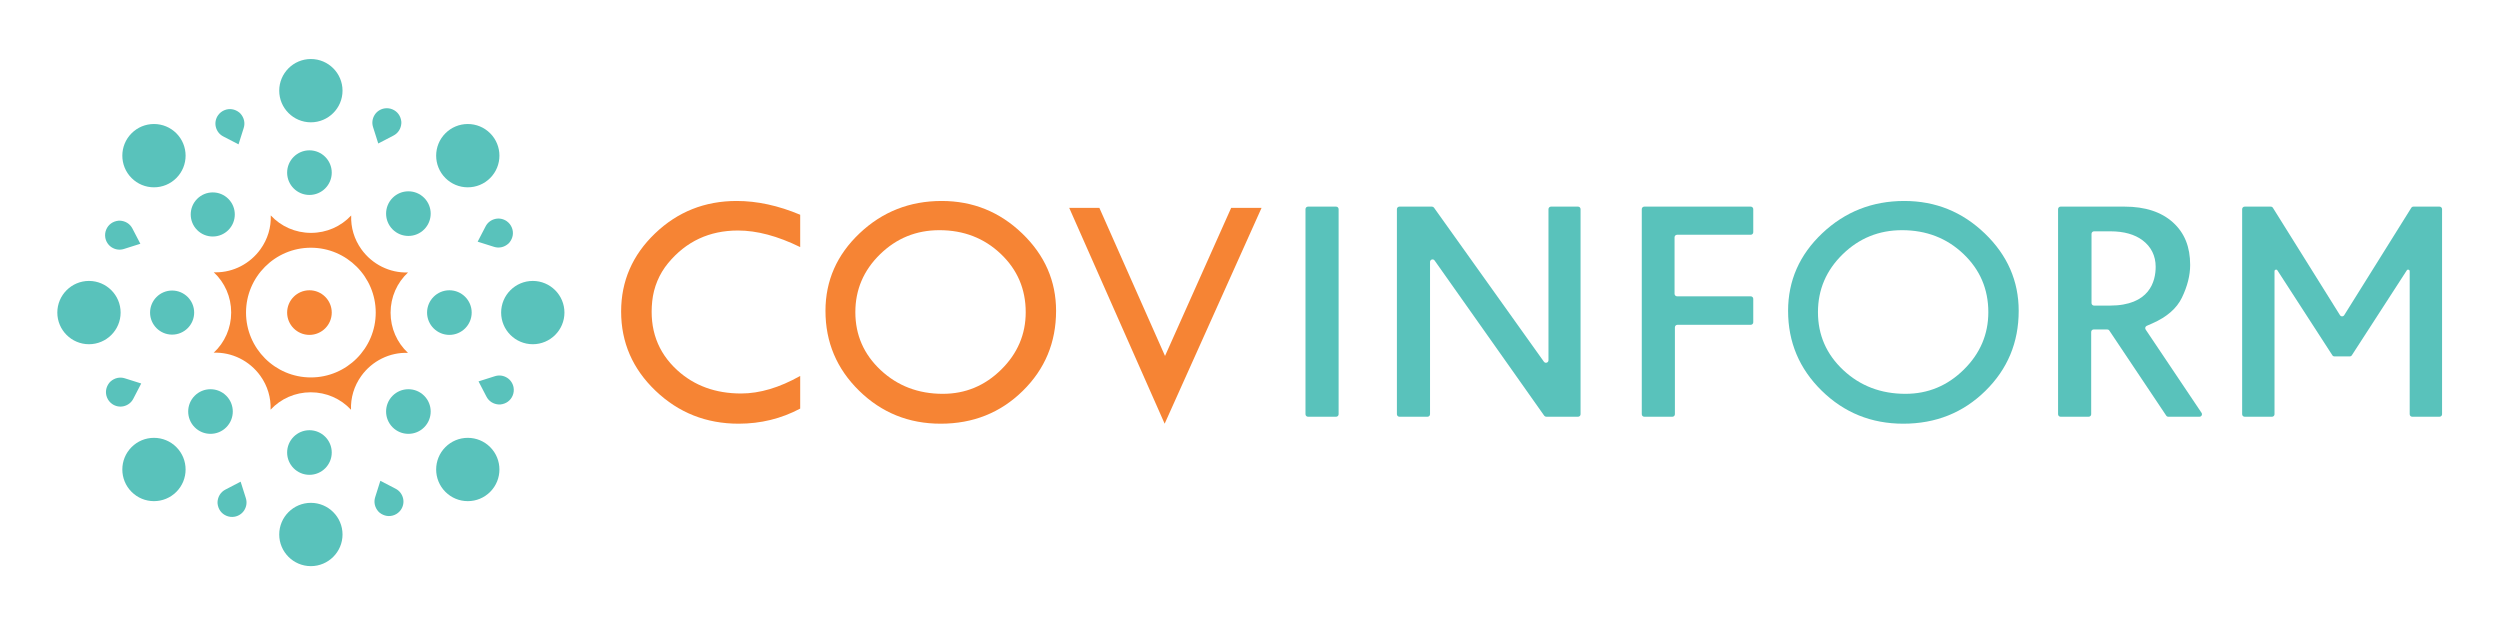 <?xml version="1.0" encoding="UTF-8" standalone="no"?>
<svg
   xmlns:dc="http://purl.org/dc/elements/1.1/"
   xmlns:cc="http://creativecommons.org/ns#"
   xmlns:rdf="http://www.w3.org/1999/02/22-rdf-syntax-ns#"
   xmlns:svg="http://www.w3.org/2000/svg"
   xmlns="http://www.w3.org/2000/svg"
   xmlns:sodipodi="http://sodipodi.sourceforge.net/DTD/sodipodi-0.dtd"
   xmlns:inkscape="http://www.inkscape.org/namespaces/inkscape"
   version="1.1"
   id="svg2"
   xml:space="preserve"
   width="1600"
   height="400"
   viewBox="0 0 1600 400"
   sodipodi:docname="COVINFORM Logo (vector) CMYK.eps"><defs
     id="defs6" /><sodipodi:namedview
     pagecolor="#ffffff"
     bordercolor="#666666"
     borderopacity="1"
     objecttolerance="10"
     gridtolerance="10"
     guidetolerance="10"
     inkscape:pageopacity="0"
     inkscape:pageshadow="2"
     inkscape:window-width="640"
     inkscape:window-height="480"
     id="namedview4" /><g
     id="g10"
     inkscape:groupmode="layer"
     inkscape:label="ink_ext_XXXXXX"
     transform="matrix(1.333,0,0,-1.333,0,400)"><g
       id="g12"
       transform="scale(0.1)"><path
         d="m 1155.32,688.172 -73.28,-38.102 c -22.36,-11.621 -36.1,-33.34 -37.68,-59.59 -0.16,-2.64 -0.09,-5.269 0.21,-7.839 3.12,-27.129 18.74,-48.403 42.85,-58.422 12.13,-5.028 25,-6.52 38.02,-4.418 19.31,3.097 36.94,14.687 47.14,31 11.23,17.949 13.98,38.679 7.75,58.379 l -25.01,78.992"
         style="fill:#59c2bb;fill-opacity:1;fill-rule:nonzero;stroke:none"
         id="path14" /><path
         d="m 678.035,1159.56 -78.762,24.86 c -24.023,7.6 -49.097,1.96 -68.781,-15.48 -1.976,-1.75 -3.781,-3.66 -5.394,-5.7 -16.985,-21.38 -20.977,-47.47 -11.012,-71.6 5.023,-12.14 13.062,-22.29 23.758,-30.02 15.847,-11.46 36.511,-15.73 55.261,-11.41 20.629,4.75 37.231,17.47 46.758,35.8 l 38.172,73.55"
         style="fill:#59c2bb;fill-opacity:1;fill-rule:nonzero;stroke:none"
         id="path16" /><path
         d="m 673.863,1830.37 -38.109,73.27 c -11.617,22.37 -33.336,36.1 -59.594,37.68 -2.637,0.16 -5.258,0.1 -7.836,-0.21 -27.133,-3.11 -48.402,-18.73 -58.418,-42.84 -5.027,-12.13 -6.527,-25 -4.426,-38.03 3.106,-19.31 14.696,-36.93 31.008,-47.14 17.95,-11.23 38.68,-13.97 58.375,-7.75 l 79,25.02"
         style="fill:#59c2bb;fill-opacity:1;fill-rule:nonzero;stroke:none"
         id="path18" /><path
         d="m 1145.24,2307.65 24.87,78.77 c 7.6,24.02 1.96,49.09 -15.49,68.77 -1.75,1.98 -3.66,3.79 -5.69,5.4 -21.39,16.98 -47.47,20.97 -71.61,11.01 -12.13,-5.02 -22.29,-13.06 -30.02,-23.76 -11.46,-15.85 -15.72,-36.51 -11.4,-55.26 4.75,-20.63 17.46,-37.23 35.79,-46.76 l 73.55,-38.17"
         style="fill:#59c2bb;fill-opacity:1;fill-rule:nonzero;stroke:none"
         id="path20" /><path
         d="m 1816.05,2311.82 73.28,38.12 c 22.36,11.61 36.09,33.33 37.68,59.58 0.16,2.64 0.09,5.26 -0.21,7.84 -3.12,27.14 -18.73,48.4 -42.85,58.42 -12.13,5.02 -25,6.52 -38.02,4.43 -19.31,-3.1 -36.94,-14.7 -47.14,-31.01 -11.23,-17.95 -13.98,-38.68 -7.75,-58.38 l 25.01,-79"
         style="fill:#59c2bb;fill-opacity:1;fill-rule:nonzero;stroke:none"
         id="path22" /><path
         d="m 2293.33,1840.44 78.77,-24.86 c 24.02,-7.61 49.09,-1.96 68.78,15.48 1.98,1.76 3.78,3.66 5.39,5.7 16.99,21.39 20.98,47.47 11.01,71.6 -5.02,12.13 -13.06,22.29 -23.75,30.02 -15.85,11.46 -36.51,15.73 -55.26,11.41 -20.64,-4.76 -37.24,-17.47 -46.76,-35.8 l -38.18,-73.55"
         style="fill:#59c2bb;fill-opacity:1;fill-rule:nonzero;stroke:none"
         id="path24" /><path
         d="m 2297.51,1169.64 38.11,-73.28 c 11.61,-22.37 33.33,-36.1 59.58,-37.69 2.64,-0.15 5.27,-0.09 7.85,0.22 27.13,3.11 48.4,18.73 58.41,42.84 5.03,12.14 6.53,25 4.43,38.03 -3.1,19.31 -14.69,36.93 -31.01,47.13 -17.95,11.24 -38.67,13.99 -58.37,7.76 l -79,-25.01"
         style="fill:#59c2bb;fill-opacity:1;fill-rule:nonzero;stroke:none"
         id="path26" /><path
         d="m 1826.13,692.352 -24.87,-78.77 c -7.6,-24.023 -1.95,-49.094 15.49,-68.781 1.75,-1.969 3.66,-3.77 5.69,-5.391 21.39,-16.98 47.47,-20.969 71.61,-11 12.13,5.02 22.29,13.051 30.01,23.75 11.47,15.852 15.73,36.512 11.41,55.262 -4.75,20.637 -17.46,37.226 -35.8,46.758 l -73.54,38.172"
         style="fill:#59c2bb;fill-opacity:1;fill-rule:nonzero;stroke:none"
         id="path28" /><path
         d="m 1492.58,1188.62 c -171.69,0 -311.37,139.68 -311.37,311.38 0,171.7 139.68,311.38 311.37,311.38 171.7,0 311.38,-139.68 311.38,-311.38 0,-171.7 -139.68,-311.38 -311.38,-311.38 z m 466.16,117.91 c -52.73,49.14 -83.52,118.29 -83.45,193.13 0.07,74.84 30.97,143.93 83.79,192.98 -87.41,-3.26 -172.05,38.74 -223.93,111.13 -34.63,48.32 -51.34,104.94 -49.05,162.4 -49.08,-52.7 -118.16,-83.49 -192.92,-83.49 -74.94,0 -144.14,30.92 -193.25,83.82 2.19,-57.36 -14.57,-113.86 -49.17,-162.06 -49.95,-69.6 -129.97,-111.15 -214.05,-111.17 h -0.04 c -3.4,0 -6.81,0.07 -10.21,0.2 52.73,-49.13 83.52,-118.29 83.46,-193.14 -0.06,-74.83 -30.96,-143.92 -83.77,-192.96 87.34,3.21 172.06,-38.73 223.94,-111.13 34.63,-48.33 51.34,-104.95 49.04,-162.42 49.09,52.69 118.16,83.48 192.91,83.48 74.95,0 144.15,-30.91 193.24,-83.81 -2.19,57.38 14.57,113.88 49.18,162.11 51.99,72.41 136.82,114.33 224.28,110.93"
         style="fill:#f68434;fill-opacity:1;fill-rule:nonzero;stroke:none"
         id="path30" /><path
         d="m 1378.57,2171.86 c 0,-59.06 48.05,-107.11 107.11,-107.11 59.07,0 107.12,48.05 107.12,107.11 0,59.07 -48.05,107.12 -107.12,107.12 -59.06,0 -107.11,-48.05 -107.11,-107.12"
         style="fill:#59c2bb;fill-opacity:1;fill-rule:nonzero;stroke:none"
         id="path32" /><path
         d="m 1485.68,1607.11 c -59.06,0 -107.11,-48.05 -107.11,-107.11 0,-59.06 48.05,-107.12 107.11,-107.12 59.07,0 107.12,48.06 107.12,107.12 0,59.06 -48.05,107.11 -107.12,107.11"
         style="fill:#f68434;fill-opacity:1;fill-rule:nonzero;stroke:none"
         id="path34" /><path
         d="m 2264.66,1500 c 0,59.06 -48.05,107.11 -107.11,107.11 -59.06,0 -107.12,-48.05 -107.12,-107.11 0,-59.06 48.06,-107.12 107.12,-107.12 59.06,0 107.11,48.06 107.11,107.12"
         style="fill:#59c2bb;fill-opacity:1;fill-rule:nonzero;stroke:none"
         id="path36" /><path
         d="m 1485.68,721.031 c 59.07,0 107.12,48.039 107.12,107.098 0,59.07 -48.05,107.121 -107.12,107.121 -59.06,0 -107.11,-48.051 -107.11,-107.121 0,-59.059 48.05,-107.098 107.11,-107.098"
         style="fill:#59c2bb;fill-opacity:1;fill-rule:nonzero;stroke:none"
         id="path38" /><path
         d="m 826.355,1605.85 c -58.367,0 -105.851,-47.48 -105.851,-105.85 0,-58.37 47.484,-105.85 105.851,-105.85 58.375,0 105.864,47.48 105.864,105.85 0,58.37 -47.489,105.85 -105.864,105.85"
         style="fill:#59c2bb;fill-opacity:1;fill-rule:nonzero;stroke:none"
         id="path40" /><path
         d="m 1885.02,1899.34 c 20.23,-20.23 47.14,-31.37 75.75,-31.37 28.61,0 55.5,11.14 75.74,31.37 41.76,41.76 41.76,109.72 0,151.48 -20.24,20.23 -47.13,31.38 -75.74,31.38 -28.61,0 -55.52,-11.15 -75.75,-31.38 -41.75,-41.76 -41.75,-109.72 0,-151.48"
         style="fill:#59c2bb;fill-opacity:1;fill-rule:nonzero;stroke:none"
         id="path42" /><path
         d="m 1960.77,1132.04 c -28.61,0 -55.52,-11.15 -75.75,-31.38 -41.75,-41.76 -41.75,-109.719 0,-151.48 20.23,-20.231 47.14,-31.371 75.75,-31.371 28.61,0 55.5,11.14 75.74,31.371 41.76,41.761 41.76,109.72 0,151.48 -20.24,20.23 -47.13,31.38 -75.74,31.38"
         style="fill:#59c2bb;fill-opacity:1;fill-rule:nonzero;stroke:none"
         id="path44" /><path
         d="m 1086.35,1100.66 c -20.23,20.23 -47.14,31.38 -75.74,31.38 -28.614,0 -55.512,-11.15 -75.751,-31.38 -41.75,-41.76 -41.75,-109.719 0.008,-151.48 20.231,-20.231 47.129,-31.371 75.743,-31.371 28.6,0 55.51,11.14 75.74,31.371 41.76,41.761 41.76,109.72 0,151.48"
         style="fill:#59c2bb;fill-opacity:1;fill-rule:nonzero;stroke:none"
         id="path46" /><path
         d="m 1021.49,1865.23 c 28.28,0 54.86,11.02 74.86,31.01 41.27,41.27 41.27,108.43 0,149.71 -20,19.99 -46.58,31 -74.86,31 -28.275,0 -54.857,-11.01 -74.853,-31 -41.278,-41.28 -41.278,-108.44 0,-149.71 19.996,-19.99 46.578,-31.01 74.853,-31.01"
         style="fill:#59c2bb;fill-opacity:1;fill-rule:nonzero;stroke:none"
         id="path48" /><path
         d="m 1492.58,2413.48 c 83.8,0 151.96,68.16 151.96,151.95 0,83.79 -68.16,151.96 -151.96,151.96 -83.79,0 -151.95,-68.17 -151.95,-151.96 0,-83.79 68.16,-151.95 151.95,-151.95"
         style="fill:#59c2bb;fill-opacity:1;fill-rule:nonzero;stroke:none"
         id="path50" /><path
         d="m 2558.02,1651.96 c -83.79,0 -151.96,-68.17 -151.96,-151.96 0,-83.79 68.17,-151.95 151.96,-151.95 83.79,0 151.96,68.16 151.96,151.95 0,83.79 -68.17,151.96 -151.96,151.96"
         style="fill:#59c2bb;fill-opacity:1;fill-rule:nonzero;stroke:none"
         id="path52" /><path
         d="m 1492.58,586.52 c -83.79,0 -151.95,-68.161 -151.95,-151.95 0,-83.789 68.16,-151.949 151.95,-151.949 83.8,0 151.96,68.16 151.96,151.949 0,83.789 -68.16,151.95 -151.96,151.95"
         style="fill:#59c2bb;fill-opacity:1;fill-rule:nonzero;stroke:none"
         id="path54" /><path
         d="m 579.105,1500 c 0,83.79 -68.167,151.96 -151.957,151.96 -83.785,0 -151.953,-68.17 -151.953,-151.96 0,-83.79 68.168,-151.95 151.953,-151.95 83.79,0 151.957,68.16 151.957,151.95"
         style="fill:#59c2bb;fill-opacity:1;fill-rule:nonzero;stroke:none"
         id="path56" /><path
         d="m 2245.96,2101.42 c 40.58,0 78.75,15.81 107.45,44.51 59.25,59.24 59.24,155.65 0,214.9 -28.7,28.7 -66.87,44.5 -107.45,44.5 -40.59,0 -78.75,-15.8 -107.45,-44.5 -59.24,-59.25 -59.25,-155.66 0,-214.91 28.7,-28.69 66.86,-44.5 107.45,-44.5"
         style="fill:#59c2bb;fill-opacity:1;fill-rule:nonzero;stroke:none"
         id="path58" /><path
         d="m 2245.96,898.57 c -40.59,0 -78.75,-15.8 -107.45,-44.488 -59.25,-59.262 -59.25,-155.652 0,-214.902 28.7,-28.7 66.86,-44.508 107.45,-44.508 40.58,0 78.74,15.808 107.45,44.508 59.25,59.25 59.25,155.64 0,214.902 -28.7,28.688 -66.87,44.488 -107.45,44.488"
         style="fill:#59c2bb;fill-opacity:1;fill-rule:nonzero;stroke:none"
         id="path60" /><path
         d="m 739.211,898.57 c -40.59,0 -78.746,-15.8 -107.449,-44.488 -59.246,-59.262 -59.246,-155.652 0,-214.902 28.703,-28.7 66.859,-44.508 107.449,-44.508 40.59,0 78.75,15.808 107.445,44.508 59.25,59.25 59.25,155.64 0.004,214.902 -28.699,28.688 -66.859,44.488 -107.449,44.488"
         style="fill:#59c2bb;fill-opacity:1;fill-rule:nonzero;stroke:none"
         id="path62" /><path
         d="m 739.211,2101.42 c 40.59,0 78.75,15.81 107.449,44.5 59.246,59.25 59.238,155.66 -0.004,214.91 -28.695,28.7 -66.855,44.5 -107.445,44.5 -40.59,0 -78.746,-15.8 -107.449,-44.5 -59.242,-59.25 -59.246,-155.66 0,-214.91 28.703,-28.69 66.859,-44.5 107.449,-44.5"
         style="fill:#59c2bb;fill-opacity:1;fill-rule:nonzero;stroke:none"
         id="path64" /><path
         d="m 3841.9,1969.66 v -155.24 c -108.23,53.07 -207.77,79.59 -298.66,79.59 -137.33,0 -249.16,-52.21 -335.5,-156.62 -42.86,-51.83 -69.36,-115.84 -76.29,-182.73 -13.96,-134.75 25.98,-245.06 119.82,-330.98 81.7,-74.78 184.01,-112.18 306.95,-112.18 89.3,0 183.87,28.1 283.68,84.32 v -156.78 c 0,-0.02 -0.01,-0.05 -0.01,-0.05 -90.91,-48.33 -189.4,-72.49 -295.49,-72.49 -155.52,0 -288.42,52.63 -398.75,157.88 -110.32,105.26 -165.48,232.17 -165.48,380.75 0,145.92 54.24,270.86 162.73,374.81 108.47,103.95 239.16,155.92 392.04,155.92 98.23,0 199.89,-22.07 304.96,-66.2"
         style="fill:#f68434;fill-opacity:1;fill-rule:nonzero;stroke:none"
         id="path66" /><path
         d="m 4924.66,1501.97 c 0,110.74 -39.93,204.02 -119.78,279.86 -79.87,75.84 -178.1,113.76 -294.72,113.76 -110.85,0 -205.82,-38.58 -284.87,-115.73 -79.08,-77.15 -118.61,-169.78 -118.61,-277.89 0,-109.69 40.58,-202.47 121.76,-278.3 81.15,-75.83 180.57,-113.75 298.26,-113.75 108.23,0 201.6,38.71 280.15,116.12 78.53,77.41 117.81,169.39 117.81,275.93 z m -961.4,6.31 c 0,144.88 54.64,269.03 163.91,372.45 109.27,103.42 240.61,155.13 394.02,155.13 149.72,0 278.69,-52.11 386.92,-156.31 108.22,-104.21 162.33,-227.97 162.33,-371.27 0,-151.73 -53.46,-279.95 -160.37,-384.69 -106.91,-104.73 -238.11,-157.09 -393.61,-157.09 -153.4,0 -283.97,52.76 -391.65,158.28 -107.7,105.51 -161.55,233.35 -161.55,383.5"
         style="fill:#f68434;fill-opacity:1;fill-rule:nonzero;stroke:none"
         id="path68" /><path
         d="m 9546.37,1501.97 c 0,110.74 -39.94,204.02 -119.79,279.86 -79.86,75.84 -178.09,113.76 -294.72,113.76 -110.84,0 -205.81,-38.58 -284.87,-115.73 -79.07,-77.15 -118.6,-169.78 -118.6,-277.89 0,-109.69 40.58,-202.47 121.76,-278.3 81.16,-75.83 180.57,-113.75 298.26,-113.75 108.22,0 201.6,38.71 280.14,116.12 78.54,77.41 117.82,169.39 117.82,275.93 z m -961.4,6.31 c 0,144.88 54.64,269.03 163.91,372.45 109.26,103.42 240.61,155.13 394.01,155.13 149.73,0 278.69,-52.11 386.92,-156.31 108.23,-104.21 162.34,-227.97 162.34,-371.27 0,-151.73 -53.46,-279.95 -160.37,-384.69 -106.91,-104.73 -238.11,-157.09 -393.62,-157.09 -153.39,0 -283.95,52.76 -391.65,158.28 -107.69,105.51 -161.54,233.35 -161.54,383.5"
         style="fill:#59c2bb;fill-opacity:1;fill-rule:nonzero;stroke:none"
         id="path70" /><path
         d="m 5133.49,2002.77 h 144.75 l 315.27,-711.05 317.59,711.05 h 145.95 L 5591.73,966.5 5133.49,2002.77"
         style="fill:#f68434;fill-opacity:1;fill-rule:nonzero;stroke:none"
         id="path72" /><path
         d="m 6267.91,1011.98 v 984.66 c 0,6.67 5.4,12.07 12.07,12.07 h 134.88 c 6.67,0 12.07,-5.4 12.07,-12.07 v -984.66 c 0,-6.67 -5.4,-12.082 -12.07,-12.082 h -134.88 c -6.67,0 -12.07,5.412 -12.07,12.082"
         style="fill:#59c2bb;fill-opacity:1;fill-rule:nonzero;stroke:none"
         id="path74" /><path
         d="m 7414.04,1005.01 -526.25,745.13 c -6.79,9.62 -21.94,4.81 -21.94,-6.97 v -731.19 c 0,-6.67 -5.4,-12.082 -12.07,-12.082 H 6718.9 c -6.67,0 -12.07,5.412 -12.07,12.082 v 984.66 c 0,6.67 5.4,12.07 12.07,12.07 h 156.18 c 3.89,0 7.56,-1.88 9.82,-5.06 l 527.7,-739.6 c 6.82,-9.57 21.9,-4.74 21.9,7.01 v 725.58 c 0,6.67 5.41,12.07 12.08,12.07 h 129.92 c 6.67,0 12.08,-5.4 12.08,-12.07 v -984.66 c 0,-6.67 -5.41,-12.082 -12.08,-12.082 h -152.59 c -3.92,0 -7.6,1.912 -9.87,5.112"
         style="fill:#59c2bb;fill-opacity:1;fill-rule:nonzero;stroke:none"
         id="path76" /><path
         d="m 7882.5,1011.98 v 984.66 c 0,6.67 5.41,12.07 12.08,12.07 h 511.09 c 6.67,0 12.08,-5.4 12.08,-12.07 v -110.95 c 0,-6.67 -5.41,-12.07 -12.08,-12.07 h -353.71 c -6.67,0 -12.08,-5.41 -12.08,-12.08 v -271.41 c 0,-6.67 5.41,-12.08 12.08,-12.08 h 353.71 c 6.67,0 12.08,-5.4 12.08,-12.07 v -112.6 c 0,-6.67 -5.41,-12.08 -12.08,-12.08 H 8053.6 c -6.67,0 -12.07,-5.4 -12.07,-12.07 v -417.25 c 0,-6.67 -5.41,-12.082 -12.08,-12.082 h -134.87 c -6.67,0 -12.08,5.412 -12.08,12.082"
         style="fill:#59c2bb;fill-opacity:1;fill-rule:nonzero;stroke:none"
         id="path78" /><path
         d="m 10041.8,1545.58 c 0,-6.67 5.5,-12.08 12.1,-12.08 h 75.7 c 191.6,0 220.2,116.88 220.2,186.56 0,52.08 -21.6,95.88 -62.4,126.66 -38.2,28.8 -90.2,43.39 -154.5,43.39 h -79 c -6.6,0 -12.1,-5.4 -12.1,-12.07 z m 358.7,-540.32 -273.2,408.4 c -2.2,3.35 -6,5.36 -10,5.36 h -65 c -6.7,0 -12.1,-5.41 -12.1,-12.08 v -394.96 c 0,-6.67 -5.4,-12.082 -12.1,-12.082 h -134.85 c -6.67,0 -12.08,5.412 -12.08,12.082 v 984.66 c 0,6.67 5.41,12.07 12.08,12.07 h 307.55 c 98.4,0 176.6,-25.6 232.3,-76.11 55.4,-50.26 82.3,-117.02 82.3,-204.13 0,-49.62 -13.3,-102.44 -39.7,-157 -24.8,-51.42 -72.4,-92.84 -141.3,-123.1 l -27.6,-12.08 c -6.9,-3.03 -9.3,-11.54 -5.1,-17.79 l 268.3,-399.79 c 5.4,-8.03 -0.3,-18.812 -10,-18.812 h -149.5 c -4,0 -7.8,2.012 -10,5.362"
         style="fill:#59c2bb;fill-opacity:1;fill-rule:nonzero;stroke:none"
         id="path80" /><path
         d="m 11577.1,2003.04 -322,-515.48 c -4.7,-7.57 -15.7,-7.57 -20.4,0 l -322,515.48 c -2.3,3.53 -6.1,5.67 -10.3,5.67 h -125.3 c -6.7,0 -12.1,-5.4 -12.1,-12.07 v -984.66 c 0,-6.67 5.4,-12.082 12.1,-12.082 h 131.2 c 6.6,0 12.1,5.412 12.1,12.082 v 686.82 c 0,7.48 9.7,10.37 13.8,4.08 l 263.9,-407.79 c 2.2,-3.44 6,-5.52 10.1,-5.52 h 73.4 c 4.1,0 7.9,2.08 10.1,5.52 l 263.9,407.79 c 4.1,6.29 13.8,3.4 13.8,-4.08 v -686.82 c 0,-6.67 5.4,-12.082 12.1,-12.082 h 131.2 c 6.7,0 12.1,5.412 12.1,12.082 v 984.66 c 0,6.67 -5.4,12.07 -12.1,12.07 h -125.3 c -4.2,0 -8.1,-2.14 -10.3,-5.67"
         style="fill:#59c2bb;fill-opacity:1;fill-rule:nonzero;stroke:none"
         id="path82" /></g></g></svg>
